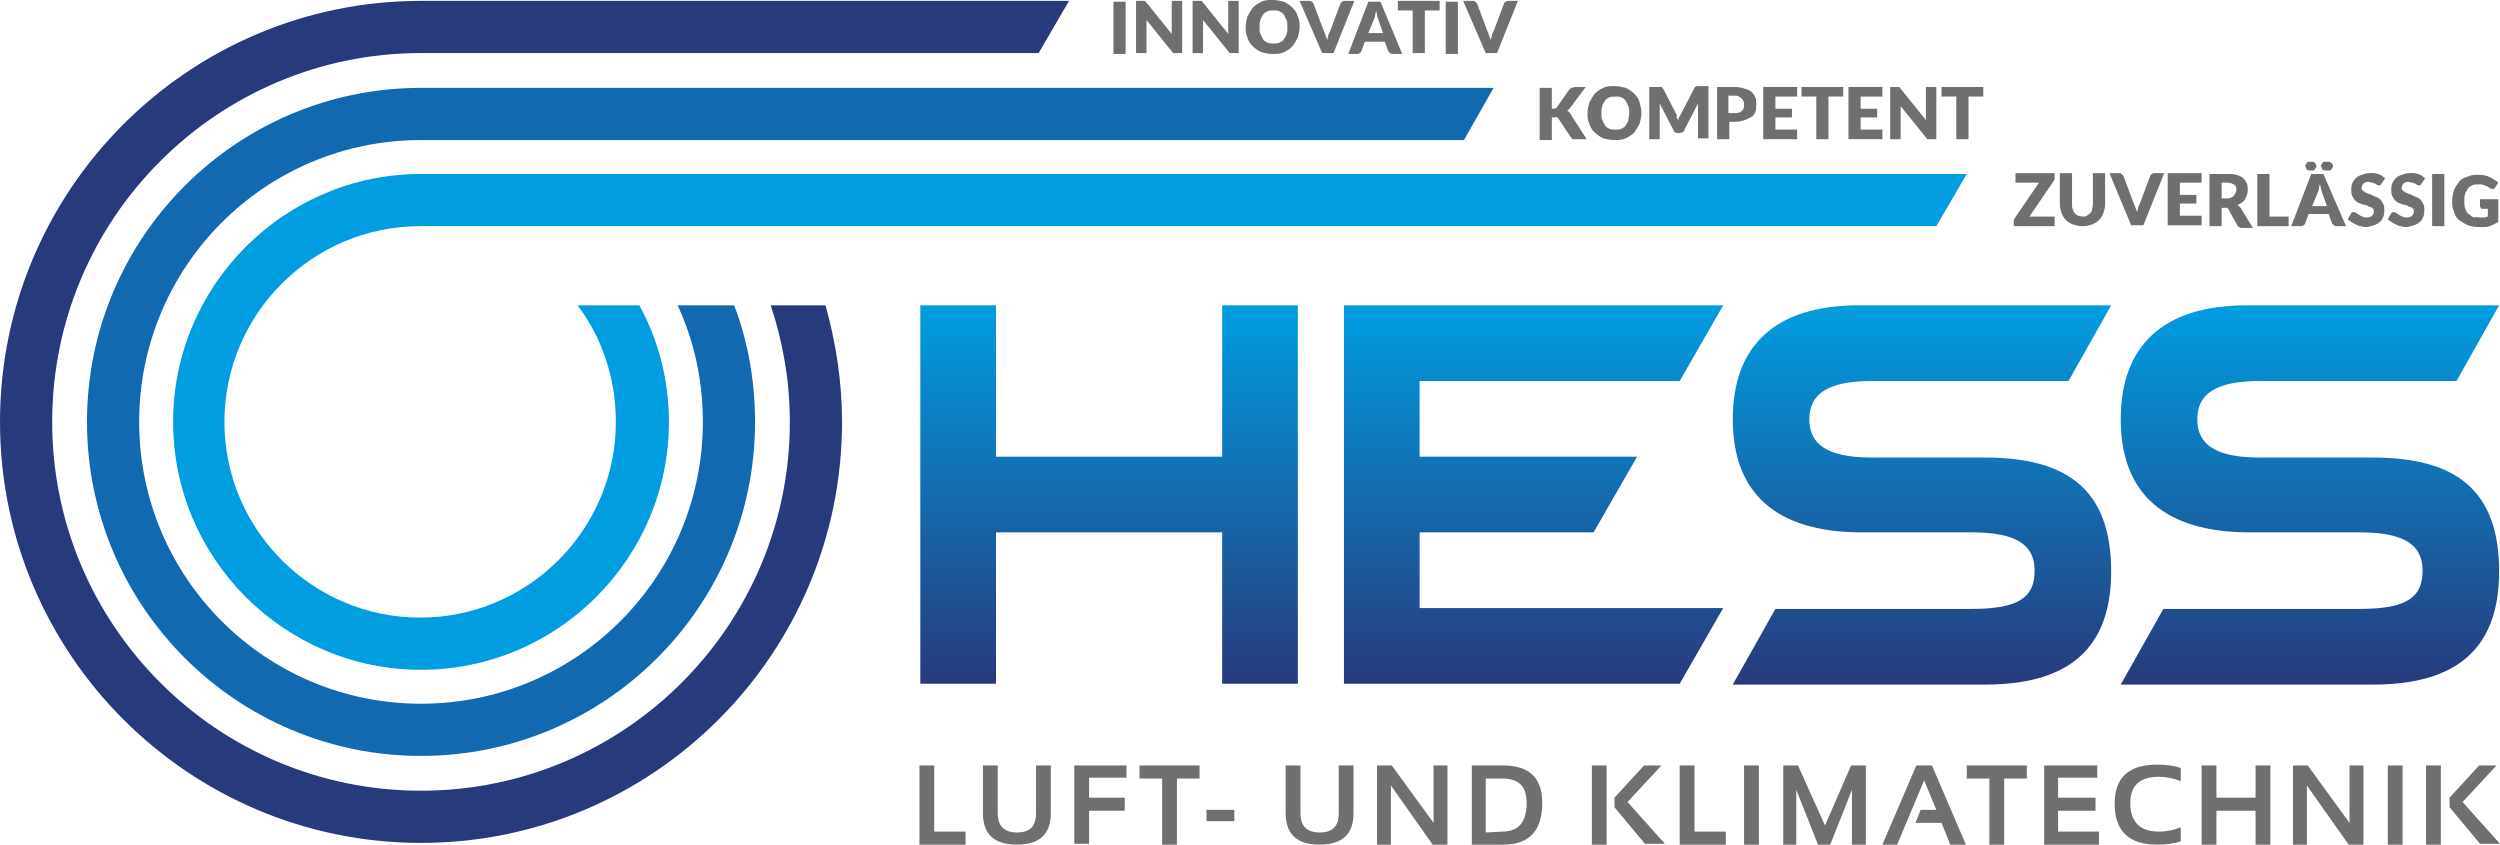 <?xml version="1.0" encoding="utf-8"?>
<!-- Generator: Adobe Illustrator 27.4.1, SVG Export Plug-In . SVG Version: 6.00 Build 0)  -->
<svg version="1.1" id="Logo" xmlns="http://www.w3.org/2000/svg" xmlns:xlink="http://www.w3.org/1999/xlink" x="0px" y="0px"
	 viewBox="0 0 287.4 97.1" style="enable-background:new 0 0 287.4 97.1;" xml:space="preserve">
<style type="text/css">
	.st0{fill:url(#SVGID_1_);}
	.st1{fill:url(#SVGID_00000122001358663605799550000006377805104492909957_);}
	.st2{fill:url(#SVGID_00000124159385708342741300000009916217053840909962_);}
	.st3{fill:url(#SVGID_00000078020317004867413790000013636298591879620746_);}
	.st4{fill:#6F6F6F;}
	.st5{fill:#009DE0;}
	.st6{fill:#1269B0;}
	.st7{fill:#273A7C;}
</style>
<g>
	
		<linearGradient id="SVGID_1_" gradientUnits="userSpaceOnUse" x1="127.5" y1="675.1" x2="127.5" y2="718.6" gradientTransform="matrix(1 0 0 1 0 -640)">
		<stop  offset="0" style="stop-color:#009DE0"/>
		<stop  offset="1" style="stop-color:#273A7C"/>
	</linearGradient>
	<polygon class="st0" points="140.5,52.5 140.5,35.1 149.2,35.1 149.2,78.6 140.5,78.6 140.5,61.2 114.5,61.2 114.5,78.6 
		105.8,78.6 105.8,35.1 114.5,35.1 114.5,52.5 	"/>
	
		<linearGradient id="SVGID_00000060712939834659842930000015023447218419721107_" gradientUnits="userSpaceOnUse" x1="176.3" y1="675.1" x2="176.3" y2="718.6" gradientTransform="matrix(1 0 0 1 0 -640)">
		<stop  offset="0" style="stop-color:#009DE0"/>
		<stop  offset="1" style="stop-color:#273A7C"/>
	</linearGradient>
	<polygon style="fill:url(#SVGID_00000060712939834659842930000015023447218419721107_);" points="193.1,43.8 198.1,35.1 
		154.6,35.1 154.6,35.1 154.5,35.1 154.5,78.6 154.6,78.6 163.2,78.6 193.1,78.6 198.1,69.9 163.2,69.9 163.2,61.2 183.2,61.2 
		188.2,52.5 163.2,52.5 163.2,43.8 	"/>
	
		<linearGradient id="SVGID_00000116202648706504337550000004912845891466825880_" gradientUnits="userSpaceOnUse" x1="220.95" y1="675.1" x2="220.95" y2="718.612" gradientTransform="matrix(1 0 0 1 0 -640)">
		<stop  offset="0" style="stop-color:#009DE0"/>
		<stop  offset="1" style="stop-color:#273A7C"/>
	</linearGradient>
	<path style="fill:url(#SVGID_00000116202648706504337550000004912845891466825880_);" d="M213.7,61.2c-9.3-0.1-14.5-4.3-14.5-13
		c0-8.4,4.8-13.1,14.5-13.1h29l-4.9,8.7h-22.6c-5.1,0-7.2,1.5-7.2,4.4s2.1,4.4,7.2,4.4h13c9.7,0,14.5,3.9,14.5,13.1
		c0,8.7-4.7,13-14.5,13h-29l4.9-8.7h22.6c5.5,0,7.2-1.4,7.2-4.4c0-2.9-2-4.4-7.2-4.4C226.7,61.2,213.7,61.2,213.7,61.2z"/>
	
		<linearGradient id="SVGID_00000126319028784422062340000014759525599646203012_" gradientUnits="userSpaceOnUse" x1="265.55" y1="675.1" x2="265.55" y2="718.612" gradientTransform="matrix(1 0 0 1 0 -640)">
		<stop  offset="0" style="stop-color:#009DE0"/>
		<stop  offset="1" style="stop-color:#273A7C"/>
	</linearGradient>
	<path style="fill:url(#SVGID_00000126319028784422062340000014759525599646203012_);" d="M258.3,61.2c-9.3-0.1-14.5-4.3-14.5-13
		c0-8.4,4.8-13.1,14.5-13.1h29l-4.9,8.7h-22.6c-5.1,0-7.2,1.5-7.2,4.4s2.1,4.4,7.2,4.4h13c9.7,0,14.5,3.9,14.5,13.1
		c0,8.7-4.7,13-14.5,13h-29l4.9-8.7h22.6c5.5,0,7.2-1.4,7.2-4.4c0-2.9-2-4.4-7.2-4.4C271.3,61.2,258.3,61.2,258.3,61.2z"/>
</g>
<g>
	<path class="st4" d="M107.4,88v7.6h3.6v1.5h-5.3V88H107.4z"/>
	<path class="st4" d="M113,93.5V88h1.7v5.5c0,1.4,0.7,2.2,2.2,2.2s2.2-0.7,2.2-2.2V88h1.7v5.5c0,2.4-1.3,3.6-3.9,3.6
		S113,95.9,113,93.5z"/>
	<path class="st4" d="M129.5,88v1.4h-4.3v2.3h4.1v1.5h-4.1V97h-1.7v-9H129.5z"/>
	<path class="st4" d="M137.9,88v1.5h-2.6v7.6h-1.7v-7.6H131V88H137.9z"/>
	<path class="st4" d="M141.9,93.1v1.3h-3.2v-1.3H141.9z"/>
	<path class="st4" d="M147.8,93.5V88h1.7v5.5c0,1.4,0.7,2.2,2.2,2.2s2.2-0.7,2.2-2.2V88h1.7v5.5c0,2.4-1.3,3.6-3.9,3.6
		S147.8,95.9,147.8,93.5z"/>
	<path class="st4" d="M158.3,97.1V88h1.7l4.8,6.6V88h1.6v9.1h-1.7l-4.8-6.8v6.8H158.3z"/>
	<path class="st4" d="M169.2,97.1V88h3.6c3,0,4.5,1.4,4.5,4.3c0,3.2-1.5,4.8-4.5,4.8L169.2,97.1L169.2,97.1z M172.7,95.6
		c1.9,0,2.8-1.1,2.8-3.3c0-1.9-0.9-2.8-2.8-2.8h-1.9v6.2L172.7,95.6L172.7,95.6z"/>
	<path class="st4" d="M184.7,88v9.1H183V88H184.7z M191,88l-3.9,4.2l4.3,4.8h-2.3l-3.5-4.2v-1.1L189,88H191L191,88z"/>
	<path class="st4" d="M194.8,88v7.6h3.6v1.5h-5.3V88H194.8z"/>
	<path class="st4" d="M202.2,88v9.1h-1.7V88H202.2z"/>
	<path class="st4" d="M205,97.1V88h1.7l3.1,6.9l3-6.9h1.7v9.1h-1.6v-6.3l-2.5,6.3H209l-2.5-6.3v6.3H205z"/>
	<path class="st4" d="M218.1,97.1h-1.7l3.9-9.1h1.8l3.9,9.1h-1.8l-1-2.5h-3l0.6-1.5h1.8l-1.4-3.4L218.1,97.1z"/>
	<path class="st4" d="M233,88v1.5h-2.6v7.6h-1.7v-7.6h-2.6V88H233z"/>
	<path class="st4" d="M241.1,88v1.4h-4.5v2.3h4.3v1.5h-4.3v2.4h4.7v1.5H235V88H241.1z"/>
	<path class="st4" d="M250.7,96.7c-0.8,0.3-1.7,0.4-2.7,0.4c-3.3,0-4.9-1.6-4.9-4.7c0-3,1.6-4.5,4.9-4.5c1,0,1.9,0.1,2.7,0.4v1.5
		c-0.8-0.3-1.6-0.5-2.5-0.5c-2.2,0-3.3,1-3.3,3c0,2.2,1.1,3.3,3.3,3.3c0.9,0,1.8-0.2,2.5-0.5V96.7z"/>
	<path class="st4" d="M253.1,97.1V88h1.7v3.7h4.5V88h1.7v9.1h-1.7v-3.9h-4.5v3.9H253.1z"/>
	<path class="st4" d="M263.6,97.1V88h1.7l4.8,6.6V88h1.6v9.1H270l-4.8-6.8v6.8H263.6z"/>
	<path class="st4" d="M276.2,88v9.1h-1.7V88H276.2z"/>
	<path class="st4" d="M280.6,88v9.1h-1.7V88H280.6z M287,88l-3.9,4.2l4.3,4.8h-2.3l-3.5-4.2v-1.1L285,88H287L287,88z"/>
</g>
<g>
	<path class="st4" d="M236.2,19.9v0.5c0,0.1,0,0.1,0,0.2s-0.1,0.1-0.1,0.2l-2.8,4.1h2.9V26h-4.7v-0.5c0-0.1,0-0.1,0-0.2
		s0.1-0.1,0.1-0.2l2.8-4.1h-2.7v-1.1C231.7,19.9,236.2,19.9,236.2,19.9z"/>
	<path class="st4" d="M239.4,24.9c0.2,0,0.4,0,0.5-0.1s0.3-0.2,0.4-0.3s0.2-0.3,0.2-0.4s0.1-0.4,0.1-0.6v-3.6h1.4v3.6
		c0,0.4-0.1,0.7-0.2,1s-0.3,0.6-0.5,0.8c-0.2,0.2-0.5,0.4-0.8,0.5s-0.7,0.2-1.1,0.2s-0.8-0.1-1.1-0.2s-0.6-0.3-0.8-0.5
		s-0.4-0.5-0.5-0.8s-0.2-0.6-0.2-1v-3.6h1.4v3.6c0,0.2,0,0.4,0.1,0.6s0.1,0.3,0.2,0.4s0.2,0.2,0.4,0.3
		C239.1,24.8,239.3,24.9,239.4,24.9z"/>
	<path class="st4" d="M242.5,19.9h1.1c0.1,0,0.2,0,0.3,0.1s0.1,0.1,0.2,0.2l1.2,3.2c0.1,0.1,0.1,0.3,0.2,0.5s0.1,0.3,0.2,0.5
		c0-0.2,0.1-0.4,0.1-0.5s0.1-0.3,0.2-0.5l1.2-3.2c0-0.1,0.1-0.1,0.2-0.2s0.2-0.1,0.3-0.1h1.1l-2.4,6H245L242.5,19.9z"/>
	<path class="st4" d="M253.1,19.9V21h-2.5v1.4h1.9v1h-1.9v1.4h2.5v1.1h-3.9v-6H253.1z"/>
	<path class="st4" d="M255.4,23.8V26H254v-6h2c0.4,0,0.8,0,1.1,0.1c0.3,0.1,0.6,0.2,0.8,0.4c0.2,0.2,0.3,0.4,0.4,0.6
		s0.1,0.5,0.1,0.7s0,0.4-0.1,0.6s-0.1,0.3-0.2,0.5c-0.1,0.1-0.2,0.3-0.4,0.4c-0.2,0.1-0.3,0.2-0.5,0.3c0.1,0,0.2,0.1,0.3,0.2
		c0.1,0.1,0.2,0.2,0.2,0.3l1.3,2.1h-1.3c-0.2,0-0.4-0.1-0.5-0.3l-1-1.8c0-0.1-0.1-0.1-0.2-0.2s-0.1,0-0.3,0h-0.3L255.4,23.8
		L255.4,23.8z M255.4,22.8h0.6c0.2,0,0.4,0,0.5-0.1c0.1,0,0.2-0.1,0.3-0.2c0.1-0.1,0.1-0.2,0.2-0.3c0-0.1,0.1-0.2,0.1-0.4
		c0-0.3-0.1-0.5-0.3-0.6c-0.2-0.1-0.4-0.2-0.8-0.2h-0.6L255.4,22.8L255.4,22.8z"/>
	<path class="st4" d="M260.9,24.9h2.2V26h-3.6v-6h1.4V24.9z"/>
	<path class="st4" d="M269.7,26h-1.1c-0.1,0-0.2,0-0.3-0.1s-0.1-0.1-0.2-0.2l-0.4-1.1h-2.3l-0.4,1.1c0,0.1-0.1,0.1-0.2,0.2
		s-0.2,0.1-0.3,0.1h-1.1l2.3-6h1.4L269.7,26z M266.3,19.1c0,0.1,0,0.2-0.1,0.2c0,0.1-0.1,0.1-0.1,0.2c-0.1,0.1-0.1,0.1-0.2,0.1
		s-0.2,0-0.3,0c-0.1,0-0.2,0-0.2,0c-0.1,0-0.1-0.1-0.2-0.1c-0.1-0.1-0.1-0.1-0.1-0.2s-0.1-0.2-0.1-0.2c0-0.1,0-0.2,0.1-0.2
		c0-0.1,0.1-0.1,0.1-0.2c0.1-0.1,0.1-0.1,0.2-0.1s0.2,0,0.2,0c0.1,0,0.2,0,0.3,0s0.2,0.1,0.2,0.1c0.1,0.1,0.1,0.1,0.1,0.2
		C266.3,18.9,266.3,19,266.3,19.1z M265.8,23.7h1.7l-0.6-1.7c0-0.1-0.1-0.2-0.1-0.4s-0.1-0.3-0.1-0.5c0,0.2-0.1,0.3-0.1,0.5
		s-0.1,0.3-0.1,0.4L265.8,23.7z M268.2,19.1c0,0.1,0,0.2-0.1,0.2c0,0.1-0.1,0.1-0.1,0.2c-0.1,0.1-0.1,0.1-0.2,0.1s-0.2,0-0.3,0
		s-0.2,0-0.3,0c-0.1,0-0.1-0.1-0.2-0.1c-0.1-0.1-0.1-0.1-0.1-0.2s-0.1-0.2-0.1-0.2c0-0.1,0-0.2,0.1-0.2c0-0.1,0.1-0.1,0.1-0.2
		c0.1-0.1,0.1-0.1,0.2-0.1s0.2,0,0.3,0s0.2,0,0.3,0s0.1,0.1,0.2,0.1c0.1,0.1,0.1,0.1,0.1,0.2C268.2,18.9,268.2,19,268.2,19.1z"/>
	<path class="st4" d="M273.7,21.2c0,0.1-0.1,0.1-0.1,0.1s-0.1,0-0.2,0s-0.1,0-0.2-0.1s-0.2-0.1-0.2-0.1s-0.2-0.1-0.3-0.1
		s-0.3-0.1-0.4-0.1c-0.3,0-0.5,0.1-0.6,0.2s-0.2,0.3-0.2,0.5c0,0.1,0,0.2,0.1,0.3c0.1,0.1,0.2,0.1,0.3,0.2s0.3,0.1,0.4,0.2
		c0.2,0,0.3,0.1,0.5,0.2s0.3,0.1,0.5,0.2s0.3,0.2,0.4,0.3s0.2,0.3,0.3,0.5c0.1,0.2,0.1,0.4,0.1,0.6c0,0.3,0,0.5-0.1,0.8
		c-0.1,0.2-0.2,0.5-0.4,0.6c-0.2,0.2-0.4,0.3-0.7,0.4c-0.3,0.1-0.6,0.2-0.9,0.2c-0.2,0-0.4,0-0.6-0.1c-0.2,0-0.4-0.1-0.6-0.2
		s-0.4-0.2-0.5-0.3c-0.2-0.1-0.3-0.2-0.4-0.3l0.4-0.7l0.1-0.1c0,0,0.1,0,0.2,0s0.2,0,0.3,0.1c0.1,0.1,0.2,0.1,0.3,0.2
		c0.1,0.1,0.2,0.1,0.4,0.2c0.1,0.1,0.3,0.1,0.5,0.1c0.3,0,0.5-0.1,0.6-0.2s0.2-0.3,0.2-0.5c0-0.1,0-0.3-0.1-0.3
		c-0.1-0.1-0.2-0.2-0.3-0.2s-0.3-0.1-0.4-0.2c-0.2,0-0.3-0.1-0.5-0.1c-0.2-0.1-0.3-0.1-0.5-0.2s-0.3-0.2-0.4-0.3
		c-0.1-0.1-0.2-0.3-0.3-0.5c-0.1-0.2-0.1-0.4-0.1-0.7c0-0.2,0-0.4,0.1-0.7c0.1-0.2,0.2-0.4,0.4-0.6c0.2-0.2,0.4-0.3,0.7-0.4
		c0.3-0.1,0.6-0.2,0.9-0.2c0.2,0,0.4,0,0.5,0c0.2,0,0.3,0.1,0.5,0.1c0.2,0.1,0.3,0.1,0.4,0.2s0.3,0.2,0.4,0.3L273.7,21.2z"/>
	<path class="st4" d="M278.3,21.2c0,0.1-0.1,0.1-0.1,0.1s-0.1,0-0.2,0s-0.1,0-0.2-0.1s-0.2-0.1-0.2-0.1s-0.2-0.1-0.3-0.1
		s-0.3-0.1-0.4-0.1c-0.3,0-0.5,0.1-0.6,0.2s-0.2,0.3-0.2,0.5c0,0.1,0,0.2,0.1,0.3c0.1,0.1,0.2,0.1,0.3,0.2s0.3,0.1,0.4,0.2
		c0.2,0,0.3,0.1,0.5,0.2s0.3,0.1,0.5,0.2s0.3,0.2,0.4,0.3s0.2,0.3,0.3,0.5c0.1,0.2,0.1,0.4,0.1,0.6c0,0.3,0,0.5-0.1,0.8
		c-0.1,0.2-0.2,0.5-0.4,0.6c-0.2,0.2-0.4,0.3-0.7,0.4c-0.3,0.1-0.6,0.2-0.9,0.2c-0.2,0-0.4,0-0.6-0.1c-0.2,0-0.4-0.1-0.6-0.2
		s-0.4-0.2-0.5-0.3c-0.2-0.1-0.3-0.2-0.4-0.3l0.4-0.7l0.1-0.1c0,0,0.1,0,0.2,0s0.2,0,0.3,0.1c0.1,0.1,0.2,0.1,0.3,0.2
		c0.1,0.1,0.2,0.1,0.4,0.2c0.1,0.1,0.3,0.1,0.5,0.1c0.3,0,0.5-0.1,0.6-0.2s0.2-0.3,0.2-0.5c0-0.1,0-0.3-0.1-0.3
		c-0.1-0.1-0.2-0.2-0.3-0.2s-0.3-0.1-0.4-0.2c-0.2,0-0.3-0.1-0.5-0.1c-0.2-0.1-0.3-0.1-0.5-0.2s-0.3-0.2-0.4-0.3
		c-0.1-0.1-0.2-0.3-0.3-0.5c-0.1-0.2-0.1-0.4-0.1-0.7c0-0.2,0-0.4,0.1-0.7c0.1-0.2,0.2-0.4,0.4-0.6c0.2-0.2,0.4-0.3,0.7-0.4
		c0.3-0.1,0.6-0.2,0.9-0.2c0.2,0,0.4,0,0.5,0c0.2,0,0.3,0.1,0.5,0.1c0.2,0.1,0.3,0.1,0.4,0.2s0.3,0.2,0.4,0.3L278.3,21.2z"/>
	<path class="st4" d="M281,26h-1.4v-6h1.4V26z"/>
	<path class="st4" d="M285.1,25c0.2,0,0.4,0,0.5,0s0.3-0.1,0.4-0.1V24h-0.6c-0.1,0-0.2,0-0.2-0.1c0,0-0.1-0.1-0.1-0.2v-0.8h2.1v2.6
		c-0.2,0.1-0.3,0.2-0.5,0.3c-0.2,0.1-0.3,0.1-0.5,0.2s-0.4,0.1-0.6,0.1s-0.4,0-0.7,0c-0.4,0-0.9-0.1-1.2-0.2c-0.4-0.2-0.7-0.4-1-0.6
		s-0.5-0.6-0.6-1c-0.2-0.4-0.2-0.8-0.2-1.2c0-0.5,0.1-0.9,0.2-1.2c0.1-0.4,0.4-0.7,0.6-1s0.6-0.5,1-0.6c0.4-0.2,0.8-0.2,1.3-0.2
		c0.3,0,0.5,0,0.7,0.1c0.2,0,0.4,0.1,0.6,0.2s0.4,0.2,0.5,0.3c0.2,0.1,0.3,0.2,0.4,0.3l-0.4,0.6c0,0.1-0.1,0.1-0.1,0.1
		c-0.1,0-0.1,0-0.2,0s-0.2,0-0.3-0.1c-0.1-0.1-0.2-0.1-0.3-0.2c-0.1,0-0.2-0.1-0.3-0.1c-0.1,0-0.2-0.1-0.3-0.1c-0.1,0-0.2,0-0.4,0
		c-0.3,0-0.5,0-0.7,0.1s-0.4,0.2-0.5,0.4c-0.1,0.2-0.3,0.4-0.3,0.6c-0.1,0.2-0.1,0.5-0.1,0.8s0,0.6,0.1,0.9c0.1,0.2,0.2,0.5,0.4,0.6
		s0.3,0.3,0.6,0.4C284.6,24.9,284.8,25,285.1,25z"/>
</g>
<g>
	<path class="st4" d="M178.4,12.5h0.2c0.2,0,0.4-0.1,0.4-0.2l1.4-2c0.1-0.1,0.2-0.2,0.3-0.2s0.2-0.1,0.4-0.1h1.2l-1.8,2.4
		c-0.1,0.1-0.1,0.2-0.2,0.2c-0.1,0.1-0.1,0.1-0.2,0.1c0.1,0,0.2,0.1,0.3,0.2s0.2,0.2,0.2,0.3l1.8,2.8h-1.3c-0.1,0-0.1,0-0.2,0
		s-0.1,0-0.1,0s-0.1,0-0.1-0.1s-0.1-0.1-0.1-0.1l-1.4-2.1c0-0.1-0.1-0.1-0.2-0.2s-0.2,0-0.3,0h-0.3v2.6H177v-6h1.4V12.5z"/>
	<path class="st4" d="M188.7,13c0,0.4-0.1,0.8-0.2,1.2c-0.2,0.4-0.4,0.7-0.6,1c-0.3,0.3-0.6,0.5-1,0.7c-0.4,0.2-0.8,0.2-1.3,0.2
		s-0.9-0.1-1.3-0.2c-0.4-0.2-0.7-0.4-1-0.7s-0.5-0.6-0.6-1c-0.2-0.4-0.2-0.8-0.2-1.2s0.1-0.8,0.2-1.2c0.2-0.4,0.4-0.7,0.6-1
		c0.3-0.3,0.6-0.5,1-0.7s0.8-0.2,1.3-0.2s0.9,0.1,1.3,0.2c0.4,0.2,0.7,0.4,1,0.7s0.5,0.6,0.6,1C188.6,12.2,188.7,12.6,188.7,13z
		 M187.3,13c0-0.3,0-0.6-0.1-0.8s-0.2-0.4-0.3-0.6c-0.1-0.2-0.3-0.3-0.5-0.4s-0.4-0.1-0.7-0.1s-0.5,0-0.7,0.1s-0.4,0.2-0.5,0.4
		s-0.3,0.4-0.3,0.6c-0.1,0.2-0.1,0.5-0.1,0.8s0,0.6,0.1,0.8s0.2,0.4,0.3,0.6c0.1,0.2,0.3,0.3,0.5,0.4s0.5,0.1,0.7,0.1
		c0.3,0,0.5,0,0.7-0.1s0.4-0.2,0.5-0.4s0.3-0.4,0.3-0.6C187.2,13.6,187.3,13.3,187.3,13z"/>
	<path class="st4" d="M192.8,13.6c0.1,0.1,0.1,0.2,0.1,0.3c0-0.1,0.1-0.2,0.1-0.4c0.1-0.1,0.1-0.2,0.2-0.3l1.6-3.1
		c0-0.1,0.1-0.1,0.1-0.1l0.1-0.1h0.1c0,0,0.1,0,0.2,0h1.1v6h-1.2v-3.5c0-0.2,0-0.4,0-0.5l-1.6,3.1c0,0.1-0.1,0.2-0.2,0.2
		s-0.2,0.1-0.3,0.1h-0.2c-0.1,0-0.2,0-0.3-0.1c-0.1,0-0.2-0.1-0.2-0.2l-1.6-3.1c0,0.1,0,0.2,0,0.3s0,0.2,0,0.3V16h-1.2v-6h1.1
		c0.1,0,0.1,0,0.2,0s0.1,0,0.1,0s0.1,0,0.1,0.1l0.1,0.1l1.6,3.1C192.7,13.4,192.7,13.5,192.8,13.6z"/>
	<path class="st4" d="M198.8,14v2h-1.4v-6h2.1c0.4,0,0.8,0.1,1.1,0.2s0.6,0.2,0.8,0.4s0.3,0.4,0.4,0.6s0.1,0.5,0.1,0.8
		s0,0.6-0.1,0.8c-0.1,0.3-0.2,0.5-0.4,0.6s-0.5,0.3-0.8,0.4s-0.7,0.2-1.1,0.2H198.8z M198.8,13h0.7c0.4,0,0.6-0.1,0.8-0.3
		s0.2-0.4,0.2-0.7c0-0.1,0-0.3-0.1-0.4c0-0.1-0.1-0.2-0.2-0.3s-0.2-0.1-0.3-0.2s-0.3-0.1-0.5-0.1h-0.7v2H198.8z"/>
	<path class="st4" d="M206.6,10v1.1h-2.5v1.4h1.9v1h-1.9v1.4h2.5V16h-3.9v-6H206.6z"/>
	<path class="st4" d="M211.9,10v1.1h-1.7V16h-1.4v-4.9h-1.7V10H211.9z"/>
	<path class="st4" d="M216.4,10v1.1h-2.5v1.4h1.9v1h-1.9v1.4h2.5V16h-3.9v-6H216.4z"/>
	<path class="st4" d="M218.2,10h0.1c0,0,0.1,0,0.1,0.1l0.1,0.1l2.9,3.6c0-0.1,0-0.2,0-0.3s0-0.2,0-0.3V10h1.2v6h-0.7
		c-0.1,0-0.2,0-0.3,0s-0.1-0.1-0.2-0.2l-2.9-3.6c0,0.1,0,0.2,0,0.3s0,0.2,0,0.3V16h-1.2v-6h0.7C218.1,10,218.1,10,218.2,10z"/>
	<path class="st4" d="M228,10v1.1h-1.7V16h-1.4v-4.9h-1.7V10H228z"/>
</g>
<g>
	<path class="st4" d="M129.5,6.2H128v-6h1.4v6H129.5z"/>
	<path class="st4" d="M131.5,0.1h0.1c0,0,0.1,0,0.1,0.1l0.1,0.1l2.9,3.6c0-0.1,0-0.2,0-0.3s0-0.2,0-0.3V0.1h1.2v6h-0.7
		c-0.1,0-0.2,0-0.3,0s-0.1-0.1-0.2-0.2l-2.9-3.6c0,0.1,0,0.2,0,0.3s0,0.2,0,0.3v3.2h-1.2v-6h0.7C131.5,0.1,131.5,0.1,131.5,0.1z"/>
	<path class="st4" d="M138,0.1h0.1c0,0,0.1,0,0.1,0.1l0.1,0.1l2.9,3.6c0-0.1,0-0.2,0-0.3s0-0.2,0-0.3V0.1h1.2v6h-0.7
		c-0.1,0-0.2,0-0.3,0s-0.1-0.1-0.2-0.2l-2.9-3.6c0,0.1,0,0.2,0,0.3s0,0.2,0,0.3v3.2h-1.2v-6h0.7C137.9,0.1,137.9,0.1,138,0.1z"/>
	<path class="st4" d="M149.4,3.1c0,0.4-0.1,0.8-0.2,1.2c-0.2,0.4-0.4,0.7-0.6,1c-0.3,0.3-0.6,0.5-1,0.7s-0.8,0.2-1.3,0.2
		S145.4,6.1,145,6c-0.4-0.2-0.7-0.4-1-0.7c-0.3-0.3-0.5-0.6-0.6-1c-0.2-0.4-0.2-0.8-0.2-1.2s0.1-0.8,0.2-1.2c0.2-0.4,0.4-0.7,0.6-1
		c0.3-0.3,0.6-0.5,1-0.7s0.8-0.2,1.3-0.2s0.9,0.1,1.3,0.2c0.4,0.2,0.7,0.4,1,0.7s0.5,0.6,0.6,1C149.4,2.3,149.4,2.7,149.4,3.1z
		 M148,3.1c0-0.3,0-0.6-0.1-0.8s-0.2-0.4-0.3-0.6s-0.3-0.3-0.5-0.4s-0.4-0.1-0.7-0.1s-0.5,0-0.7,0.1s-0.4,0.2-0.5,0.4
		s-0.3,0.4-0.3,0.6c-0.1,0.2-0.1,0.5-0.1,0.8s0,0.6,0.1,0.8s0.2,0.4,0.3,0.6c0.1,0.2,0.3,0.3,0.5,0.4s0.5,0.1,0.7,0.1
		c0.3,0,0.5,0,0.7-0.1s0.4-0.2,0.5-0.4c0.1-0.2,0.3-0.4,0.3-0.6C148,3.7,148,3.4,148,3.1z"/>
	<path class="st4" d="M149.4,0.1h1.1c0.1,0,0.2,0,0.3,0.1s0.1,0.1,0.2,0.2l1.2,3.2c0.1,0.1,0.1,0.3,0.2,0.5s0.1,0.3,0.2,0.5
		c0-0.2,0.1-0.4,0.1-0.5s0.1-0.3,0.2-0.5l1.2-3.2c0-0.1,0.1-0.1,0.2-0.2s0.2-0.1,0.3-0.1h1.1l-2.4,6H152L149.4,0.1z"/>
	<path class="st4" d="M161.2,6.2h-1.1c-0.1,0-0.2,0-0.3-0.1s-0.1-0.1-0.2-0.2l-0.4-1.1h-2.3l-0.4,1.1c0,0.1-0.1,0.1-0.2,0.2
		s-0.2,0.1-0.3,0.1h-1l2.3-6h1.4L161.2,6.2z M157.3,3.8h1.7l-0.6-1.7c0-0.1-0.1-0.2-0.1-0.4s-0.1-0.3-0.1-0.5c0,0.2-0.1,0.3-0.1,0.5
		S158,2,158,2.1L157.3,3.8z"/>
	<path class="st4" d="M165.5,0.1v1.1h-1.7v4.9h-1.4V1.2h-1.7V0.1H165.5z"/>
	<path class="st4" d="M167.6,6.2h-1.4v-6h1.4V6.2z"/>
	<path class="st4" d="M168.2,0.1h1.1c0.1,0,0.2,0,0.3,0.1s0.1,0.1,0.2,0.2l1.2,3.2c0.1,0.1,0.1,0.3,0.2,0.5s0.1,0.3,0.2,0.5
		c0-0.2,0.1-0.4,0.1-0.5s0.1-0.3,0.2-0.5l1.2-3.2c0-0.1,0.1-0.1,0.2-0.2s0.2-0.1,0.3-0.1h1.1l-2.4,6h-1.3L168.2,0.1z"/>
</g>
<g>
	<path class="st5" d="M48.4,20c-15.7,0-28.5,12.8-28.5,28.5S32.7,77,48.4,77s28.5-12.8,28.5-28.5c0-4.8-1.2-9.4-3.4-13.4h-7.1
		c2.8,3.7,4.4,8.4,4.4,13.4C70.8,60.9,60.7,71,48.3,71S25.8,60.9,25.8,48.5S35.9,26,48.3,26l0,0h174.3l3.5-6H48.4z"/>
	<path class="st6" d="M48.4,16.1C30.5,16.1,16,30.6,16,48.5s14.5,32.4,32.4,32.4s32.4-14.5,32.4-32.4c0-4.8-1-9.3-2.9-13.4h6.5
		c1.6,4.2,2.4,8.7,2.4,13.4c0,21.2-17.2,38.4-38.4,38.4S10,69.7,10,48.5s17.2-38.4,38.4-38.4l0,0h123.3l-3.4,6L48.4,16.1L48.4,16.1z
		"/>
	<path class="st7" d="M48.4,6.1C25,6.1,6,25.1,6,48.5s19,42.4,42.4,42.4s42.4-19,42.4-42.4c0-4.7-0.8-9.2-2.2-13.4h6.3
		c1.2,4.3,1.9,8.8,1.9,13.4c0,26.7-21.7,48.4-48.4,48.4S0,75.2,0,48.5S21.7,0.1,48.4,0.1l0,0h74.5l-3.5,6H48.4L48.4,6.1z"/>
</g>
</svg>
